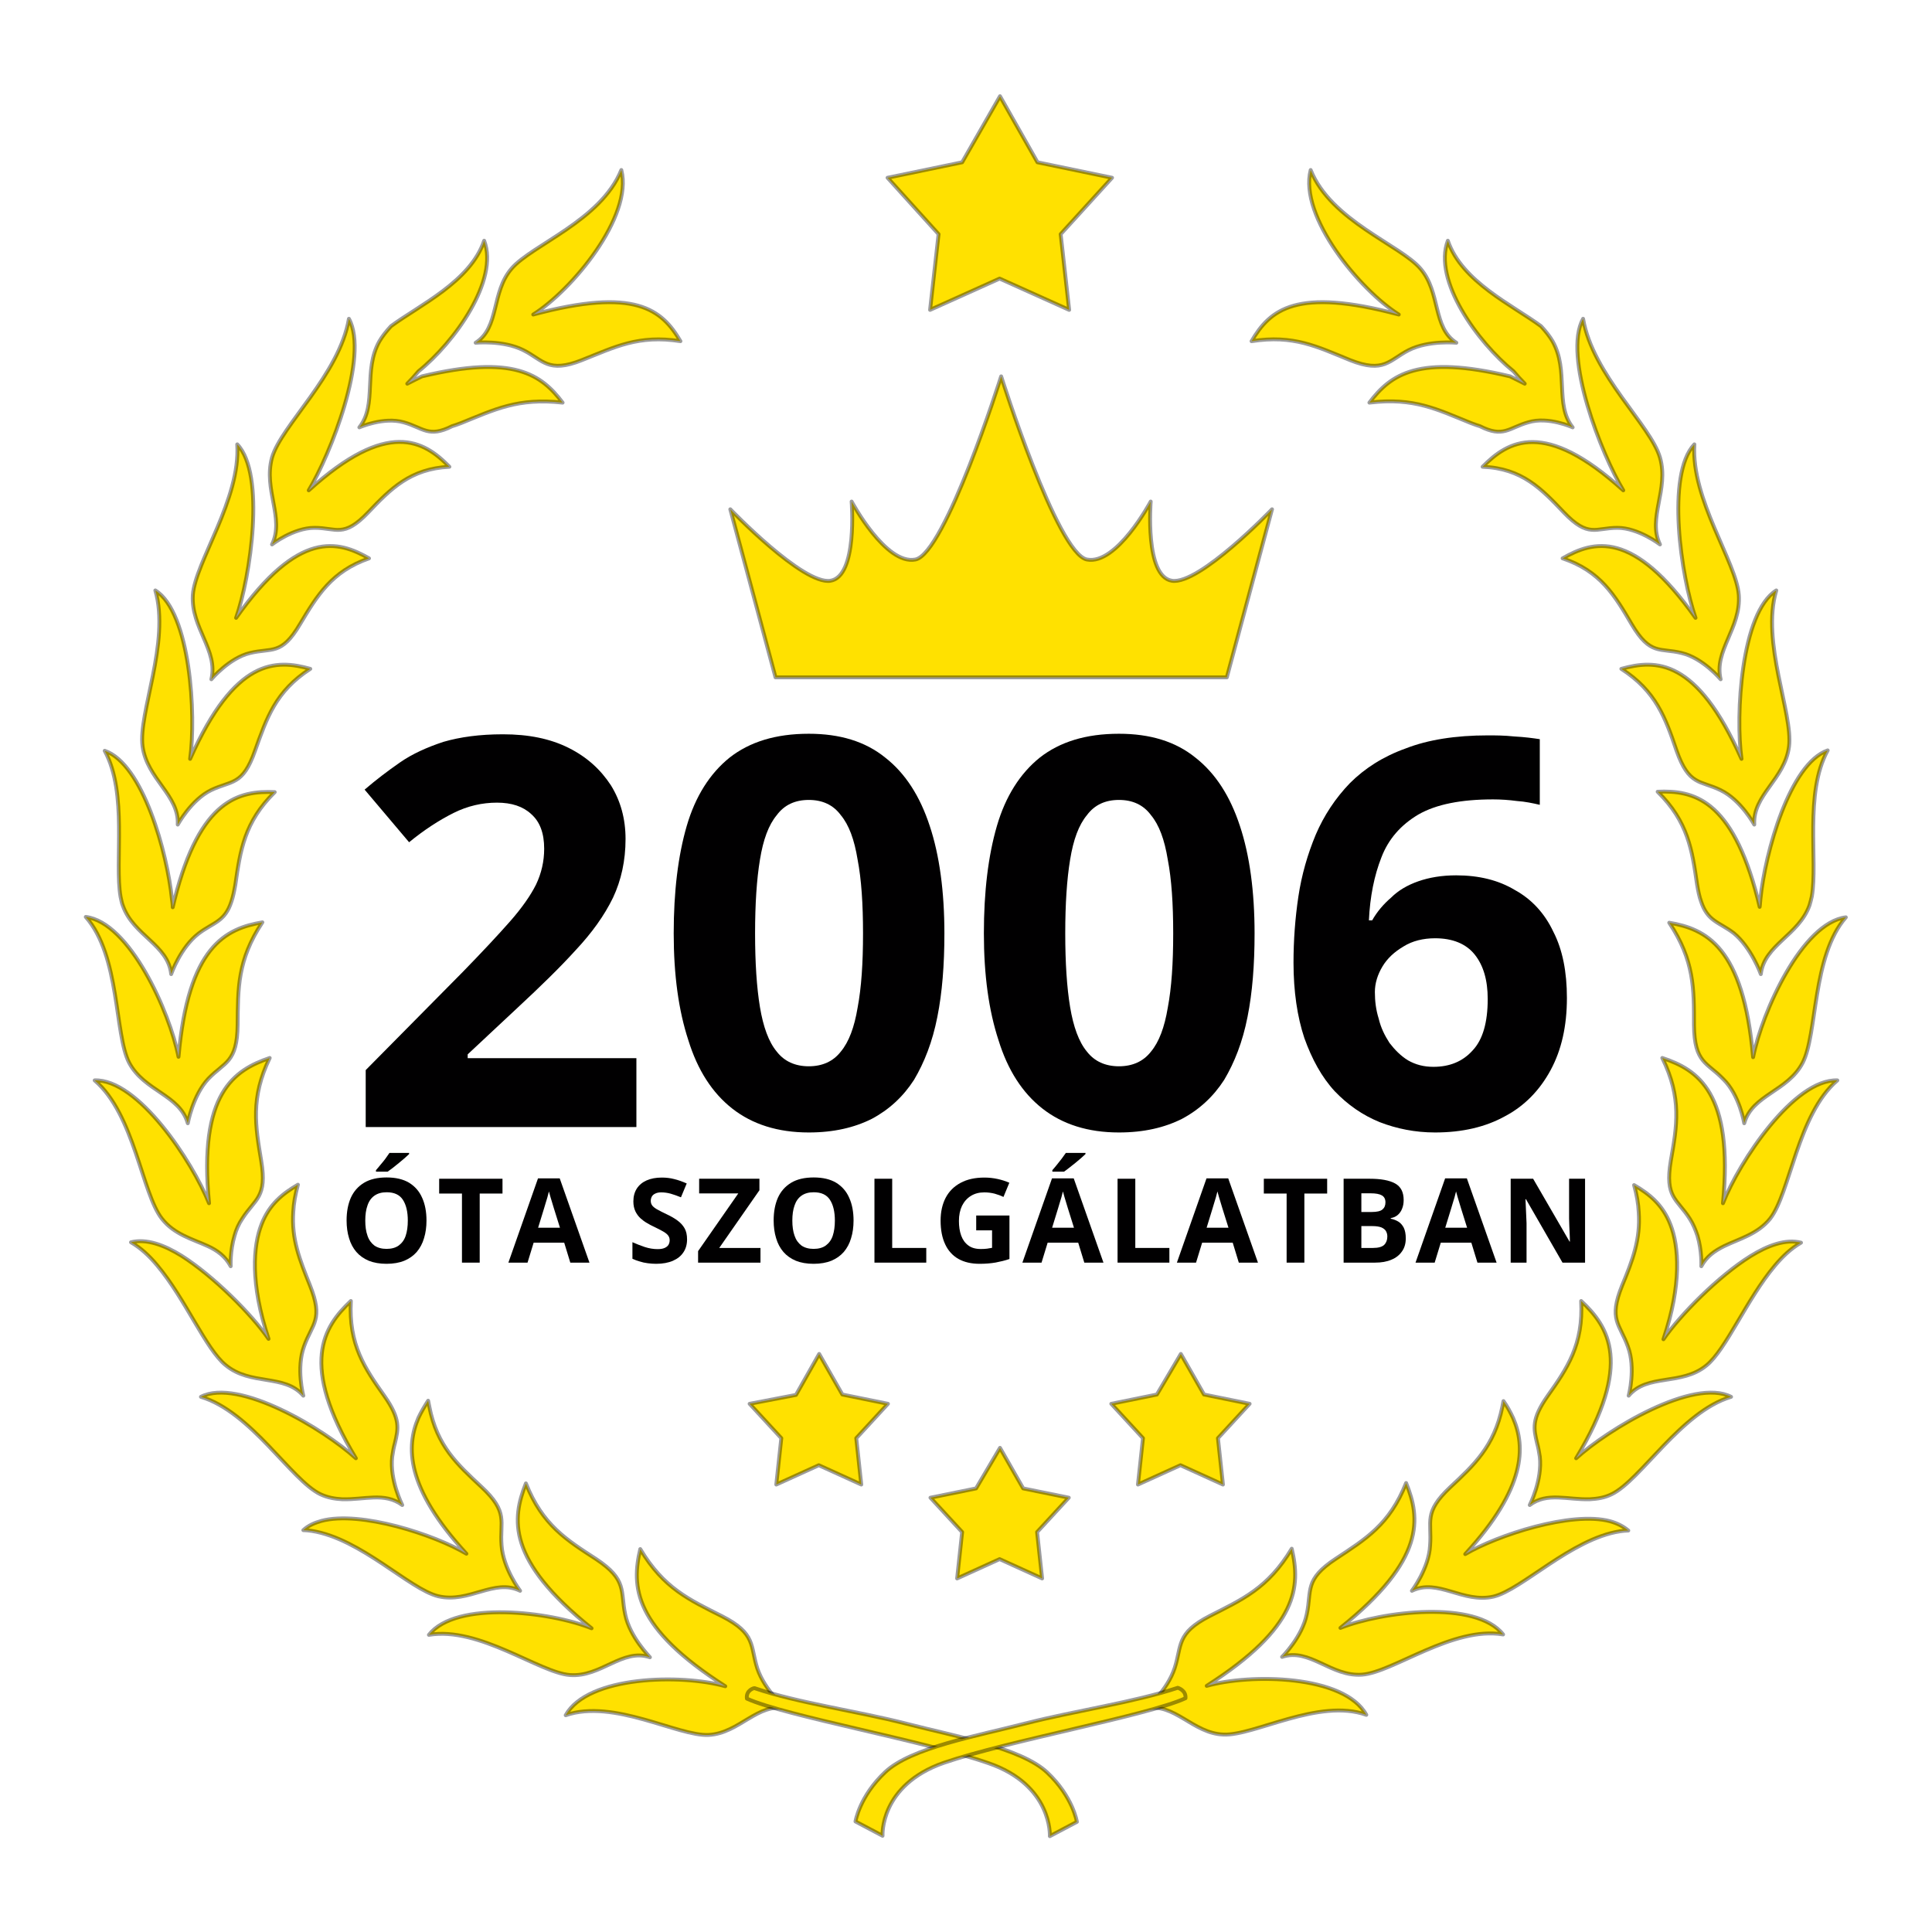 <svg xmlns="http://www.w3.org/2000/svg" xmlns:xlink="http://www.w3.org/1999/xlink" xmlns:serif="http://www.serif.com/" width="100%" height="100%" viewBox="0 0 500 500" xml:space="preserve" style="fill-rule:evenodd;clip-rule:evenodd;stroke-linejoin:round;stroke-miterlimit:2;">    <path id="path93-2-3-0_00000026151125789449965300000000493226305063209617_" d="M258.8,374.7L264.8,385.2L276.6,387.6L268.4,396.5L269.7,408.5L258.7,403.5L247.7,408.5L249,396.5L240.8,387.6L252.6,385.2L258.8,374.7Z" style="fill:rgb(255,225,0);fill-rule:nonzero;stroke:black;stroke-opacity:0.39;stroke-width:1px;"></path>    <path id="path93-2-3-0_00000085213488594593120250000006963270576287920041_" d="M258.8,24.9L268.5,42L287.8,46L274.5,60.6L276.7,80.2L258.7,72.1L240.7,80.2L242.9,60.6L229.7,46L249,42L258.8,24.9Z" style="fill:rgb(255,225,0);fill-rule:nonzero;stroke:black;stroke-opacity:0.39;stroke-width:1px;"></path>    <path id="path134-1-9_00000058563712984285943860000016558795117293824700_" d="M305.6,350.4L311.6,360.9L323.4,363.3L315.2,372.2L316.5,384.2L305.5,379.2L294.5,384.2L295.8,372.2L287.6,363.3L299.4,360.9L305.6,350.4Z" style="fill:rgb(255,225,0);fill-rule:nonzero;stroke:black;stroke-opacity:0.39;stroke-width:1px;"></path>    <path id="path135-4-1_00000122705656715150558740000017303196384924131726_" d="M212,350.4L218,360.9L229.8,363.3L221.6,372.2L222.9,384.2L211.9,379.2L200.9,384.2L202.2,372.2L194,363.3L206,361L212,350.4Z" style="fill:rgb(255,225,0);fill-rule:nonzero;stroke:black;stroke-opacity:0.39;stroke-width:1px;"></path>    <g transform="matrix(1.513,0,0,1.513,89.028,291.678)">        <g transform="matrix(92.79,0,0,92.79,0,0)">            <path d="M0.539,-0L0.04,-0L0.04,-0.105L0.219,-0.286C0.255,-0.323 0.284,-0.354 0.306,-0.379C0.328,-0.404 0.344,-0.427 0.354,-0.447C0.364,-0.468 0.369,-0.49 0.369,-0.513C0.369,-0.542 0.361,-0.563 0.345,-0.577C0.33,-0.591 0.309,-0.598 0.282,-0.598C0.255,-0.598 0.228,-0.592 0.202,-0.579C0.176,-0.566 0.148,-0.548 0.12,-0.525L0.038,-0.622C0.059,-0.64 0.08,-0.656 0.103,-0.672C0.126,-0.688 0.153,-0.7 0.183,-0.71C0.214,-0.719 0.25,-0.724 0.293,-0.724C0.34,-0.724 0.38,-0.716 0.414,-0.699C0.448,-0.682 0.473,-0.659 0.492,-0.63C0.51,-0.601 0.519,-0.568 0.519,-0.531C0.519,-0.491 0.511,-0.455 0.496,-0.423C0.48,-0.39 0.457,-0.358 0.427,-0.326C0.398,-0.294 0.362,-0.259 0.32,-0.22L0.228,-0.134L0.228,-0.127L0.539,-0.127L0.539,-0Z" style="fill:rgb(1,0,1);fill-rule:nonzero;"></path>        </g>        <g transform="matrix(92.79,0,0,92.79,53.055,0)">            <path d="M0.535,-0.357C0.535,-0.299 0.531,-0.248 0.522,-0.203C0.513,-0.157 0.498,-0.119 0.479,-0.087C0.459,-0.056 0.433,-0.032 0.401,-0.015C0.369,0.001 0.331,0.01 0.285,0.01C0.228,0.01 0.181,-0.005 0.144,-0.034C0.107,-0.063 0.08,-0.105 0.063,-0.16C0.045,-0.215 0.036,-0.28 0.036,-0.357C0.036,-0.434 0.044,-0.5 0.06,-0.555C0.076,-0.61 0.103,-0.652 0.139,-0.681C0.176,-0.71 0.224,-0.725 0.285,-0.725C0.342,-0.725 0.389,-0.711 0.426,-0.681C0.463,-0.652 0.49,-0.61 0.508,-0.555C0.526,-0.501 0.535,-0.434 0.535,-0.357ZM0.186,-0.357C0.186,-0.303 0.189,-0.257 0.195,-0.221C0.201,-0.185 0.211,-0.157 0.226,-0.139C0.24,-0.121 0.26,-0.112 0.285,-0.112C0.31,-0.112 0.33,-0.121 0.344,-0.139C0.359,-0.157 0.369,-0.184 0.375,-0.22C0.382,-0.257 0.385,-0.302 0.385,-0.357C0.385,-0.411 0.382,-0.457 0.375,-0.493C0.369,-0.53 0.359,-0.557 0.344,-0.575C0.33,-0.594 0.31,-0.603 0.285,-0.603C0.26,-0.603 0.24,-0.594 0.226,-0.575C0.211,-0.557 0.201,-0.53 0.195,-0.493C0.189,-0.457 0.186,-0.411 0.186,-0.357Z" style="fill:rgb(1,0,1);fill-rule:nonzero;"></path>        </g>        <g transform="matrix(92.79,0,0,92.79,106.11,0)">            <path d="M0.535,-0.357C0.535,-0.299 0.531,-0.248 0.522,-0.203C0.513,-0.157 0.498,-0.119 0.479,-0.087C0.459,-0.056 0.433,-0.032 0.401,-0.015C0.369,0.001 0.331,0.01 0.285,0.01C0.228,0.01 0.181,-0.005 0.144,-0.034C0.107,-0.063 0.08,-0.105 0.063,-0.16C0.045,-0.215 0.036,-0.28 0.036,-0.357C0.036,-0.434 0.044,-0.5 0.06,-0.555C0.076,-0.61 0.103,-0.652 0.139,-0.681C0.176,-0.71 0.224,-0.725 0.285,-0.725C0.342,-0.725 0.389,-0.711 0.426,-0.681C0.463,-0.652 0.49,-0.61 0.508,-0.555C0.526,-0.501 0.535,-0.434 0.535,-0.357ZM0.186,-0.357C0.186,-0.303 0.189,-0.257 0.195,-0.221C0.201,-0.185 0.211,-0.157 0.226,-0.139C0.24,-0.121 0.26,-0.112 0.285,-0.112C0.31,-0.112 0.33,-0.121 0.344,-0.139C0.359,-0.157 0.369,-0.184 0.375,-0.22C0.382,-0.257 0.385,-0.302 0.385,-0.357C0.385,-0.411 0.382,-0.457 0.375,-0.493C0.369,-0.53 0.359,-0.557 0.344,-0.575C0.33,-0.594 0.31,-0.603 0.285,-0.603C0.26,-0.603 0.24,-0.594 0.226,-0.575C0.211,-0.557 0.201,-0.53 0.195,-0.493C0.189,-0.457 0.186,-0.411 0.186,-0.357Z" style="fill:rgb(1,0,1);fill-rule:nonzero;"></path>        </g>        <g transform="matrix(92.79,0,0,92.79,159.165,0)">            <path d="M0.035,-0.303C0.035,-0.344 0.038,-0.385 0.044,-0.425C0.05,-0.465 0.061,-0.503 0.076,-0.539C0.091,-0.574 0.112,-0.606 0.139,-0.634C0.166,-0.661 0.2,-0.683 0.242,-0.698C0.283,-0.714 0.334,-0.722 0.393,-0.722C0.407,-0.722 0.423,-0.722 0.442,-0.72C0.461,-0.719 0.476,-0.717 0.489,-0.715L0.489,-0.594C0.476,-0.597 0.462,-0.6 0.447,-0.601C0.432,-0.603 0.417,-0.604 0.403,-0.604C0.344,-0.604 0.298,-0.595 0.265,-0.576C0.233,-0.557 0.21,-0.531 0.197,-0.497C0.184,-0.464 0.176,-0.425 0.174,-0.381L0.18,-0.381C0.189,-0.397 0.201,-0.411 0.215,-0.423C0.228,-0.436 0.245,-0.446 0.265,-0.453C0.285,-0.46 0.308,-0.464 0.335,-0.464C0.377,-0.464 0.413,-0.455 0.443,-0.437C0.474,-0.42 0.498,-0.394 0.514,-0.36C0.531,-0.327 0.539,-0.286 0.539,-0.238C0.539,-0.186 0.529,-0.142 0.509,-0.105C0.489,-0.068 0.461,-0.039 0.425,-0.02C0.389,-0 0.346,0.01 0.296,0.01C0.259,0.01 0.225,0.003 0.194,-0.009C0.162,-0.022 0.135,-0.041 0.111,-0.066C0.087,-0.092 0.069,-0.125 0.055,-0.164C0.042,-0.203 0.035,-0.25 0.035,-0.303ZM0.293,-0.111C0.323,-0.111 0.347,-0.121 0.365,-0.141C0.384,-0.161 0.393,-0.193 0.393,-0.236C0.393,-0.271 0.385,-0.298 0.369,-0.318C0.353,-0.338 0.328,-0.348 0.296,-0.348C0.274,-0.348 0.254,-0.343 0.238,-0.333C0.221,-0.323 0.208,-0.311 0.199,-0.296C0.19,-0.281 0.185,-0.265 0.185,-0.249C0.185,-0.232 0.187,-0.216 0.192,-0.2C0.196,-0.183 0.203,-0.169 0.212,-0.155C0.222,-0.142 0.233,-0.131 0.246,-0.123C0.26,-0.115 0.275,-0.111 0.293,-0.111Z" style="fill:rgb(1,0,1);fill-rule:nonzero;"></path>        </g>        <g transform="matrix(92.79,0,0,92.79,212.22,0)">        </g>    </g>    <g transform="matrix(1.563,0,0,1.563,87.934,326.769)">        <g transform="matrix(19.455,0,0,19.455,0,0)">            <path d="M0.738,-0.358C0.738,-0.303 0.731,-0.253 0.717,-0.208C0.704,-0.163 0.683,-0.124 0.655,-0.091C0.627,-0.059 0.592,-0.034 0.549,-0.016C0.507,0.001 0.456,0.01 0.398,0.01C0.34,0.01 0.289,0.001 0.247,-0.016C0.204,-0.034 0.169,-0.059 0.141,-0.091C0.113,-0.124 0.092,-0.163 0.079,-0.208C0.065,-0.253 0.058,-0.304 0.058,-0.359C0.058,-0.433 0.07,-0.497 0.094,-0.552C0.119,-0.607 0.156,-0.649 0.207,-0.68C0.257,-0.71 0.321,-0.725 0.399,-0.725C0.476,-0.725 0.54,-0.71 0.59,-0.68C0.64,-0.649 0.677,-0.607 0.701,-0.552C0.726,-0.497 0.738,-0.432 0.738,-0.358ZM0.217,-0.358C0.217,-0.308 0.223,-0.265 0.236,-0.229C0.248,-0.193 0.268,-0.166 0.294,-0.146C0.321,-0.127 0.356,-0.117 0.398,-0.117C0.441,-0.117 0.476,-0.127 0.502,-0.146C0.529,-0.166 0.549,-0.193 0.561,-0.229C0.573,-0.265 0.579,-0.308 0.579,-0.358C0.579,-0.433 0.565,-0.492 0.537,-0.535C0.509,-0.578 0.463,-0.599 0.399,-0.599C0.356,-0.599 0.322,-0.589 0.295,-0.57C0.268,-0.551 0.248,-0.523 0.236,-0.487C0.223,-0.451 0.217,-0.408 0.217,-0.358ZM0.59,-0.934L0.59,-0.924C0.58,-0.915 0.568,-0.903 0.553,-0.89C0.537,-0.877 0.521,-0.863 0.503,-0.848C0.486,-0.834 0.469,-0.82 0.452,-0.807C0.435,-0.794 0.42,-0.783 0.407,-0.774L0.308,-0.774L0.308,-0.787C0.319,-0.799 0.331,-0.814 0.345,-0.831C0.36,-0.848 0.374,-0.866 0.388,-0.884C0.402,-0.903 0.413,-0.919 0.423,-0.934L0.59,-0.934Z" style="fill:rgb(1,0,1);fill-rule:nonzero;"></path>        </g>        <g transform="matrix(19.455,0,0,19.455,16.068,0)">            <path d="M0.365,-0L0.214,-0L0.214,-0.588L0.02,-0.588L0.02,-0.714L0.559,-0.714L0.559,-0.588L0.365,-0.588L0.365,-0Z" style="fill:rgb(1,0,1);fill-rule:nonzero;"></path>        </g>        <g transform="matrix(19.455,0,0,19.455,27.918,0)">            <path d="M0.527,-0L0.475,-0.17L0.215,-0.17L0.163,-0L0,-0L0.252,-0.717L0.437,-0.717L0.69,-0L0.527,-0ZM0.439,-0.297L0.387,-0.463C0.384,-0.474 0.364,-0.541 0.358,-0.559C0.353,-0.577 0.348,-0.593 0.345,-0.606C0.342,-0.593 0.337,-0.576 0.332,-0.556C0.326,-0.537 0.321,-0.518 0.315,-0.5C0.31,-0.483 0.306,-0.47 0.304,-0.463L0.253,-0.297L0.439,-0.297Z" style="fill:rgb(1,0,1);fill-rule:nonzero;"></path>        </g>        <g transform="matrix(19.455,0,0,19.455,41.925,0)">        </g>        <g transform="matrix(19.455,0,0,19.455,47.562,0)">            <path d="M0.511,-0.198C0.511,-0.156 0.501,-0.119 0.48,-0.088C0.46,-0.057 0.43,-0.033 0.391,-0.016C0.352,0.001 0.304,0.01 0.248,0.01C0.223,0.01 0.199,0.008 0.176,0.005C0.152,0.002 0.129,-0.003 0.108,-0.01C0.086,-0.016 0.065,-0.024 0.046,-0.033L0.046,-0.174C0.08,-0.159 0.115,-0.145 0.151,-0.133C0.188,-0.121 0.224,-0.115 0.26,-0.115C0.285,-0.115 0.304,-0.118 0.32,-0.125C0.335,-0.132 0.346,-0.14 0.353,-0.152C0.359,-0.163 0.363,-0.176 0.363,-0.191C0.363,-0.209 0.357,-0.224 0.345,-0.237C0.333,-0.25 0.316,-0.261 0.295,-0.272C0.274,-0.284 0.25,-0.295 0.224,-0.308C0.208,-0.316 0.189,-0.325 0.17,-0.337C0.15,-0.348 0.132,-0.362 0.114,-0.378C0.097,-0.394 0.082,-0.414 0.071,-0.437C0.06,-0.461 0.054,-0.488 0.054,-0.521C0.054,-0.564 0.064,-0.6 0.083,-0.63C0.103,-0.661 0.131,-0.684 0.167,-0.7C0.204,-0.716 0.246,-0.724 0.296,-0.724C0.333,-0.724 0.368,-0.72 0.402,-0.711C0.436,-0.703 0.471,-0.69 0.508,-0.674L0.459,-0.556C0.426,-0.569 0.397,-0.58 0.371,-0.587C0.345,-0.594 0.318,-0.598 0.291,-0.598C0.272,-0.598 0.256,-0.595 0.243,-0.589C0.229,-0.583 0.219,-0.575 0.212,-0.564C0.206,-0.553 0.202,-0.54 0.202,-0.526C0.202,-0.509 0.207,-0.495 0.217,-0.483C0.227,-0.472 0.242,-0.46 0.262,-0.45C0.282,-0.439 0.307,-0.426 0.337,-0.412C0.373,-0.395 0.405,-0.377 0.43,-0.358C0.456,-0.339 0.476,-0.317 0.49,-0.292C0.504,-0.267 0.511,-0.236 0.511,-0.198Z" style="fill:rgb(1,0,1);fill-rule:nonzero;"></path>        </g>        <g transform="matrix(19.455,0,0,19.455,58.862,0)">            <path d="M0.555,-0L0.024,-0L0.024,-0.098L0.366,-0.589L0.033,-0.589L0.033,-0.714L0.546,-0.714L0.546,-0.616L0.204,-0.125L0.555,-0.125L0.555,-0Z" style="fill:rgb(1,0,1);fill-rule:nonzero;"></path>        </g>        <g transform="matrix(19.455,0,0,19.455,70.712,0)">            <path d="M0.738,-0.358C0.738,-0.303 0.731,-0.253 0.717,-0.208C0.704,-0.163 0.683,-0.124 0.655,-0.091C0.627,-0.059 0.592,-0.034 0.549,-0.016C0.507,0.001 0.456,0.01 0.398,0.01C0.34,0.01 0.289,0.001 0.247,-0.016C0.204,-0.034 0.169,-0.059 0.141,-0.091C0.113,-0.124 0.092,-0.163 0.079,-0.208C0.065,-0.253 0.058,-0.304 0.058,-0.359C0.058,-0.433 0.07,-0.497 0.094,-0.552C0.119,-0.607 0.156,-0.649 0.207,-0.68C0.257,-0.71 0.321,-0.725 0.399,-0.725C0.476,-0.725 0.54,-0.71 0.59,-0.68C0.64,-0.649 0.677,-0.607 0.701,-0.552C0.726,-0.497 0.738,-0.432 0.738,-0.358ZM0.217,-0.358C0.217,-0.308 0.223,-0.265 0.236,-0.229C0.248,-0.193 0.268,-0.166 0.294,-0.146C0.321,-0.127 0.356,-0.117 0.398,-0.117C0.441,-0.117 0.476,-0.127 0.502,-0.146C0.529,-0.166 0.549,-0.193 0.561,-0.229C0.573,-0.265 0.579,-0.308 0.579,-0.358C0.579,-0.433 0.565,-0.492 0.537,-0.535C0.509,-0.578 0.463,-0.599 0.399,-0.599C0.356,-0.599 0.322,-0.589 0.295,-0.57C0.268,-0.551 0.248,-0.523 0.236,-0.487C0.223,-0.451 0.217,-0.408 0.217,-0.358Z" style="fill:rgb(1,0,1);fill-rule:nonzero;"></path>        </g>        <g transform="matrix(19.455,0,0,19.455,86.78,0)">            <path d="M0.09,-0L0.09,-0.714L0.241,-0.714L0.241,-0.125L0.531,-0.125L0.531,-0L0.09,-0Z" style="fill:rgb(1,0,1);fill-rule:nonzero;"></path>        </g>        <g transform="matrix(19.455,0,0,19.455,98.355,0)">            <path d="M0.361,-0.401L0.644,-0.401L0.644,-0.031C0.607,-0.018 0.568,-0.009 0.527,-0.001C0.487,0.006 0.441,0.01 0.39,0.01C0.319,0.01 0.259,-0.004 0.209,-0.032C0.16,-0.06 0.122,-0.102 0.097,-0.156C0.071,-0.211 0.058,-0.278 0.058,-0.358C0.058,-0.433 0.073,-0.498 0.101,-0.552C0.13,-0.607 0.172,-0.649 0.228,-0.679C0.283,-0.709 0.351,-0.724 0.431,-0.724C0.469,-0.724 0.506,-0.72 0.543,-0.712C0.58,-0.704 0.613,-0.693 0.643,-0.68L0.593,-0.559C0.571,-0.57 0.546,-0.579 0.518,-0.587C0.49,-0.594 0.461,-0.598 0.43,-0.598C0.386,-0.598 0.348,-0.588 0.316,-0.568C0.283,-0.548 0.258,-0.519 0.24,-0.483C0.223,-0.447 0.214,-0.404 0.214,-0.355C0.214,-0.308 0.22,-0.267 0.233,-0.231C0.246,-0.195 0.266,-0.167 0.293,-0.147C0.32,-0.126 0.356,-0.116 0.4,-0.116C0.421,-0.116 0.44,-0.117 0.454,-0.119C0.469,-0.122 0.483,-0.124 0.496,-0.126L0.496,-0.275L0.361,-0.275L0.361,-0.401Z" style="fill:rgb(1,0,1);fill-rule:nonzero;"></path>        </g>        <g transform="matrix(19.455,0,0,19.455,113.026,0)">            <path d="M0.527,-0L0.475,-0.17L0.215,-0.17L0.163,-0L0,-0L0.252,-0.717L0.437,-0.717L0.69,-0L0.527,-0ZM0.439,-0.297L0.387,-0.463C0.384,-0.474 0.364,-0.541 0.358,-0.559C0.353,-0.577 0.348,-0.593 0.345,-0.606C0.342,-0.593 0.337,-0.576 0.332,-0.556C0.326,-0.537 0.321,-0.518 0.315,-0.5C0.31,-0.483 0.306,-0.47 0.304,-0.463L0.253,-0.297L0.439,-0.297ZM0.537,-0.934L0.537,-0.924C0.527,-0.915 0.515,-0.903 0.5,-0.89C0.484,-0.877 0.468,-0.863 0.45,-0.848C0.433,-0.834 0.415,-0.82 0.398,-0.807C0.382,-0.794 0.367,-0.783 0.354,-0.774L0.255,-0.774L0.255,-0.787C0.266,-0.799 0.278,-0.814 0.292,-0.831C0.306,-0.848 0.32,-0.866 0.334,-0.884C0.348,-0.903 0.36,-0.919 0.37,-0.934L0.537,-0.934Z" style="fill:rgb(1,0,1);fill-rule:nonzero;"></path>        </g>        <g transform="matrix(19.455,0,0,19.455,127.033,0)">            <path d="M0.09,-0L0.09,-0.714L0.241,-0.714L0.241,-0.125L0.531,-0.125L0.531,-0L0.09,-0Z" style="fill:rgb(1,0,1);fill-rule:nonzero;"></path>        </g>        <g transform="matrix(19.455,0,0,19.455,138.608,0)">            <path d="M0.527,-0L0.475,-0.17L0.215,-0.17L0.163,-0L0,-0L0.252,-0.717L0.437,-0.717L0.69,-0L0.527,-0ZM0.439,-0.297L0.387,-0.463C0.384,-0.474 0.364,-0.541 0.358,-0.559C0.353,-0.577 0.348,-0.593 0.345,-0.606C0.342,-0.593 0.337,-0.576 0.332,-0.556C0.326,-0.537 0.321,-0.518 0.315,-0.5C0.31,-0.483 0.306,-0.47 0.304,-0.463L0.253,-0.297L0.439,-0.297Z" style="fill:rgb(1,0,1);fill-rule:nonzero;"></path>        </g>        <g transform="matrix(19.455,0,0,19.455,152.614,0)">            <path d="M0.365,-0L0.214,-0L0.214,-0.588L0.02,-0.588L0.02,-0.714L0.559,-0.714L0.559,-0.588L0.365,-0.588L0.365,-0Z" style="fill:rgb(1,0,1);fill-rule:nonzero;"></path>        </g>        <g transform="matrix(19.455,0,0,19.455,164.464,0)">            <path d="M0.09,-0.714L0.312,-0.714C0.407,-0.714 0.479,-0.701 0.528,-0.674C0.577,-0.647 0.601,-0.6 0.601,-0.533C0.601,-0.506 0.597,-0.482 0.588,-0.46C0.58,-0.438 0.567,-0.42 0.551,-0.406C0.535,-0.392 0.515,-0.383 0.491,-0.379L0.491,-0.374C0.515,-0.369 0.536,-0.361 0.556,-0.349C0.575,-0.337 0.59,-0.32 0.602,-0.297C0.613,-0.274 0.619,-0.244 0.619,-0.207C0.619,-0.164 0.609,-0.127 0.587,-0.096C0.566,-0.065 0.536,-0.041 0.497,-0.025C0.458,-0.008 0.411,-0 0.357,-0L0.09,-0L0.09,-0.714ZM0.241,-0.431L0.329,-0.431C0.373,-0.431 0.403,-0.438 0.42,-0.452C0.437,-0.466 0.446,-0.486 0.446,-0.513C0.446,-0.541 0.436,-0.56 0.416,-0.572C0.396,-0.584 0.364,-0.59 0.321,-0.59L0.241,-0.59L0.241,-0.431ZM0.241,-0.311L0.241,-0.125L0.34,-0.125C0.385,-0.125 0.417,-0.134 0.435,-0.151C0.453,-0.169 0.462,-0.193 0.462,-0.222C0.462,-0.24 0.458,-0.255 0.45,-0.269C0.442,-0.282 0.429,-0.292 0.411,-0.3C0.392,-0.307 0.367,-0.311 0.335,-0.311L0.241,-0.311Z" style="fill:rgb(1,0,1);fill-rule:nonzero;"></path>        </g>        <g transform="matrix(19.455,0,0,19.455,178.12,0)">            <path d="M0.527,-0L0.475,-0.17L0.215,-0.17L0.163,-0L0,-0L0.252,-0.717L0.437,-0.717L0.69,-0L0.527,-0ZM0.439,-0.297L0.387,-0.463C0.384,-0.474 0.364,-0.541 0.358,-0.559C0.353,-0.577 0.348,-0.593 0.345,-0.606C0.342,-0.593 0.337,-0.576 0.332,-0.556C0.326,-0.537 0.321,-0.518 0.315,-0.5C0.31,-0.483 0.306,-0.47 0.304,-0.463L0.253,-0.297L0.439,-0.297Z" style="fill:rgb(1,0,1);fill-rule:nonzero;"></path>        </g>        <g transform="matrix(19.455,0,0,19.455,192.126,0)">            <path d="M0.723,-0L0.531,-0L0.22,-0.54L0.216,-0.54C0.217,-0.518 0.218,-0.495 0.219,-0.472C0.22,-0.449 0.224,-0.359 0.225,-0.336L0.225,-0L0.09,-0L0.09,-0.714L0.281,-0.714L0.591,-0.179L0.594,-0.179C0.594,-0.201 0.593,-0.223 0.592,-0.245C0.591,-0.267 0.59,-0.289 0.589,-0.311C0.588,-0.332 0.588,-0.354 0.587,-0.376L0.587,-0.714L0.723,-0.714L0.723,-0Z" style="fill:rgb(1,0,1);fill-rule:nonzero;"></path>        </g>        <g transform="matrix(19.455,0,0,19.455,207.943,0)">        </g>        <g transform="matrix(19.455,0,0,19.455,213.581,0)">        </g>    </g>    <g>        <path id="path202_00000137129852119749418240000010672154945456611773_" d="M123.1,88.7C123.1,88.7 130.2,88 135.4,90.6C140.6,93.2 141.8,96.7 150.6,93.2C159.2,89.8 165.2,86.6 176.1,88.3C171.3,80.1 164.4,74.3 138,81.4C147.9,75.2 163.9,56.1 160.8,44C155.5,57.1 137.6,63.4 132.4,69.5C127.1,75.6 129.3,84.8 123.1,88.7ZM93,110.6C93,110.6 99.3,107.8 104.5,109.3C109.5,110.7 110.9,113.4 117,110.3C117.7,110.1 118.5,109.8 119.3,109.5C128,106 134,102.9 145.6,104.2C140.1,96.9 132.9,91.7 109.2,97.4C108,98 106.7,98.6 105.4,99.3C106.3,98.4 107.3,97.3 108.3,96.1C117.6,88.6 129.2,72.5 125.3,62.3C121.7,72.9 108.5,79 101.2,84.4C99.9,85.8 98.9,87.1 98.2,88.3C93.9,95.9 97.7,104.7 93,110.6ZM70.4,140.9C70.4,140.9 75.9,136.6 81.4,136.6C87.1,136.6 88.9,139.3 95.3,132.6C101.1,126.5 106.2,121.3 116.3,120.8C109.7,114 100.3,108.4 79.9,126.9C85.5,117.7 95.6,92.1 90.3,82.5C87.8,97 72.8,110.1 70.4,118.4C68.1,126.7 73.7,134.1 70.4,140.9ZM54.7,175.8C54.7,175.8 59.3,170.3 64.7,169C70.4,167.6 72.8,169.7 77.6,161.6C82.1,154.1 85.8,147.9 95.5,144.5C87.5,139.9 77.3,137 61.1,159.9C64.8,149.4 68.8,122.7 61.4,115C62.3,129.2 50.5,145.5 49.9,154C49.4,162.5 56.5,168.3 54.7,175.8ZM46,213.4C46,213.4 49.5,207 54.6,204.5C60,201.9 62.8,203.4 66,194.3C69,185.9 71.3,178.9 80.3,173.1C71.4,170.6 60.8,170.3 49.2,196.4C50.8,185.1 49.3,158.5 40.2,152.8C44.1,166.2 35.7,184.7 36.9,193.2C38.1,201.7 46.4,205.8 46,213.4ZM44.3,252.1C44.3,252.1 46.7,245.2 51.4,241.6C55.2,238.7 58.2,238.6 59.9,233.3C60.3,232.1 60.6,230.7 60.9,229C62.2,220.1 63.2,212.8 71.1,205C62,204.6 51.8,206.7 45.2,232.7C45,233.4 44.9,234.1 44.7,234.8C44.7,234.1 44.6,233.4 44.5,232.7C43.3,220.8 37,197.7 27.1,194.3C33.1,205.4 29.6,222.9 31.2,232.1C31.4,232.9 31.5,233.7 31.8,234.4C34.5,242.1 43.5,244.5 44.3,252.1ZM48.6,290.7C48.6,290.7 49.9,283.5 53.9,279.2C58.1,274.8 61.4,275.1 61.5,265.2C61.6,255.8 61.4,248.5 67.9,238.7C58.5,240.3 48.7,244.8 46.2,273.5C43.9,261.8 33.5,238.7 22.2,237.3C31.1,247.4 29.6,267.6 33.4,275C37.3,282.4 46.5,283.3 48.6,290.7ZM59.7,327.7C59.7,327.7 59.5,323.8 60.7,319.8C61.1,318.3 61.8,316.7 62.7,315.4C66,310.2 69.2,310 67.6,300.4C66.1,291.4 64.8,284.2 69.8,273.8C60.7,276.9 51.3,282.8 54.1,311.4C49.8,300.6 35.7,279.2 24.5,279.6C34.8,288.4 36.7,308.8 41.9,315.4C45.1,319.5 49.9,320.7 53.8,322.5C56.2,323.6 58.3,325.1 59.7,327.7ZM78.5,361.2C78.5,361.2 76.6,354.1 78.7,348.4C80.8,342.5 83.8,341.6 80.2,332.6C77.6,326.1 75.4,320.7 75.9,313.6C76,311.5 76.4,309.2 77.1,306.6C73.3,308.8 69.7,311.6 67.7,316.8C65.5,322.4 64.7,332.1 69.5,346.5C65.2,340.2 55.2,330.2 47,325C42.5,322.2 37.9,320.5 33.9,321.5C36.5,323 38.7,325.1 40.7,327.5C48,336.2 53.3,349.2 58.4,353.3C64.9,358.7 73.6,355.5 78.5,361.2ZM101.5,377C101.7,375.7 101.9,374.5 102.2,373.5C103.1,369.7 103.7,367.3 99.5,361.3C94.4,354.1 90.2,348 90.8,336.7C83.8,343.3 77.3,352.9 92.1,377.4C83.9,369.9 61.7,356.5 52,361.5C65,365.4 75.4,383.1 82.9,386.7C84.8,387.6 86.7,387.9 88.5,388C94.3,388.2 99.5,386.1 104.1,389.5C104.1,389.5 100.8,383 101.5,377ZM134.6,411.7C134.6,411.7 130.2,405.9 129.8,399.9C129.3,393.7 131.7,391.4 124.6,384.8C118.4,379 113.1,374.3 111.1,364C111,363.5 110.9,363 110.8,362.5C109.9,363.9 109,365.4 108.3,366.9C105.1,374.3 104.9,384.9 120.7,402.1C112.5,397.2 93.3,390.9 83.2,393.6C81.4,394.1 79.8,394.8 78.5,396C79.2,396 80,396.1 80.7,396.2C93.4,398.2 106,411.3 113.4,413.1C121.4,415 127.9,408.4 134.6,411.7ZM161.8,417.8C160.5,411.7 162.4,408.9 154.3,403.5C146.6,398.5 140.4,394.7 136.1,383.9C132.5,393 131,403.7 153.1,421.4C142.5,417.1 118,414.1 111,423.1C124,420.9 139.6,432.9 147.5,433.5C155.5,434.1 161.1,426.5 168.2,428.9C168.2,428.8 163,423.7 161.8,417.8ZM203.4,442.2C203.4,442.2 197.9,437.5 196,431.8C194.1,425.9 195.7,422.8 186.9,418.3C178.4,414 171.8,411.1 165.7,400.9C163.4,410.6 163.9,421.2 187.7,436.4C176.4,433.2 152.1,433.6 146.4,443.9C158.8,439.6 175.5,449.4 183.4,449C191.3,448.6 196.2,440.5 203.4,442.2Z" style="fill:rgb(255,225,0);fill-rule:nonzero;stroke:black;stroke-opacity:0.39;stroke-width:1px;"></path>        <path id="path214_00000142174944153965514640000013272617709617579408_" d="M193.3,439.6C203.2,444.1 239.2,450.5 255.8,456.3C272.4,462 271.7,475.2 271.7,475.2L278.7,471.5C278.7,471.5 277.7,465 271,458.7C264.3,452.4 247.4,449.4 234.6,446.1C221.8,442.8 206.8,440.8 195.3,436.9C195.2,436.8 193,437.4 193.3,439.6Z" style="fill:rgb(255,225,0);fill-rule:nonzero;stroke:black;stroke-opacity:0.39;stroke-width:1px;"></path>    </g>    <g>        <path id="path202_00000049198437225810955050000001732090785246921894_" d="M376.9,88.7C370.7,84.8 372.9,75.6 367.6,69.5C362.4,63.4 344.4,57.1 339.2,44C336.1,56.1 352.1,75.2 362,81.4C335.5,74.3 328.7,80.1 323.9,88.3C334.8,86.6 340.8,89.7 349.4,93.2C358.2,96.7 359.5,93.2 364.6,90.6C369.8,88 376.9,88.7 376.9,88.7ZM407,110.6C402.3,104.7 406.1,95.9 401.8,88.3C401.1,87.1 400.1,85.8 398.8,84.4C391.5,79 378.3,72.9 374.7,62.3C370.8,72.5 382.4,88.6 391.7,96.1C392.7,97.3 393.7,98.4 394.6,99.3C393.3,98.6 392,98 390.8,97.4C367.1,91.7 359.9,96.9 354.4,104.2C366,102.8 372,106 380.7,109.5C381.5,109.8 382.3,110.1 383,110.3C389.1,113.4 390.5,110.7 395.5,109.3C400.7,107.7 407,110.6 407,110.6ZM429.6,140.9C426.3,134.1 432,126.7 429.6,118.4C427.2,110.1 412.2,97 409.7,82.5C404.4,92.1 414.5,117.7 420.1,126.9C399.7,108.4 390.3,114.1 383.7,120.8C393.9,121.2 398.9,126.5 404.7,132.6C411.1,139.3 412.9,136.6 418.6,136.6C424,136.6 429.6,140.9 429.6,140.9ZM445.3,175.8C443.5,168.4 450.6,162.6 450,154C449.4,145.5 437.6,129.2 438.5,115C431.1,122.8 435.1,149.4 438.8,159.9C422.6,137 412.4,139.9 404.4,144.5C414.2,147.8 417.9,154.1 422.3,161.6C427.1,169.7 429.6,167.6 435.2,169C440.7,170.3 445.3,175.8 445.3,175.8ZM454,213.4C453.6,205.7 461.9,201.7 463,193.2C464.1,184.7 455.7,166.2 459.7,152.8C450.6,158.5 449.1,185.2 450.7,196.4C439.1,170.3 428.5,170.6 419.6,173.1C428.6,178.9 431,185.8 433.9,194.3C437.1,203.4 440,201.9 445.3,204.5C450.5,207 454,213.4 454,213.4ZM455.7,252.1C456.6,244.5 465.5,242.1 468.3,234.3C468.5,233.6 468.7,232.9 468.9,232C470.5,222.8 466.9,205.3 473,194.2C463.2,197.6 456.8,220.7 455.6,232.6C455.5,233.3 455.5,234.1 455.4,234.7C455.2,234 455.1,233.3 454.9,232.6C448.2,206.6 438.1,204.5 429,204.9C436.9,212.7 437.9,220 439.2,228.9C439.5,230.7 439.8,232.1 440.2,233.2C441.9,238.5 444.9,238.6 448.7,241.5C453.2,245.2 455.7,252.1 455.7,252.1ZM451.4,290.7C453.5,283.3 462.6,282.5 466.5,275.1C470.4,267.7 468.9,247.5 477.7,237.4C466.4,238.8 456,261.9 453.7,273.6C451.2,244.9 441.4,240.4 432,238.8C438.5,248.6 438.4,255.9 438.4,265.3C438.5,275.2 441.8,274.9 446,279.3C450.2,283.4 451.4,290.7 451.4,290.7ZM440.3,327.7C441.7,325.1 443.8,323.7 446.2,322.5C450.1,320.6 454.9,319.4 458.1,315.4C463.3,308.8 465.2,288.4 475.5,279.6C464.3,279.2 450.1,300.6 445.9,311.4C448.7,282.7 439.3,276.8 430.2,273.8C435.3,284.2 434,291.4 432.4,300.4C430.8,310 434,310.2 437.3,315.4C438.2,316.8 438.8,318.3 439.3,319.8C440.5,323.8 440.3,327.7 440.3,327.7ZM421.5,361.2C426.4,355.4 435.1,358.7 441.6,353.4C446.7,349.3 452,336.3 459.3,327.6C461.3,325.2 463.5,323.1 466.1,321.6C462.1,320.6 457.5,322.3 453,325.1C444.8,330.2 434.8,340.3 430.5,346.6C435.3,332.3 434.5,322.5 432.3,316.9C430.3,311.7 426.7,308.9 422.9,306.7C423.6,309.2 424,311.6 424.1,313.7C424.6,320.7 422.5,326.2 419.8,332.7C416.2,341.6 419.2,342.6 421.3,348.5C423.4,354.1 421.5,361.2 421.5,361.2ZM395.9,389.5C400.4,386.1 405.7,388.2 411.5,388C413.4,387.9 415.3,387.6 417.1,386.7C424.6,383.1 435,365.4 448,361.5C438.3,356.5 416.1,369.9 407.9,377.4C422.7,352.9 416.3,343.3 409.2,336.7C409.8,348 405.6,354.1 400.5,361.3C396.3,367.3 396.9,369.7 397.8,373.5C398.1,374.6 398.3,375.7 398.5,377C399.2,383 395.9,389.5 395.9,389.5ZM365.4,411.7C372.1,408.4 378.6,415 386.5,413.2C393.9,411.4 406.6,398.3 419.2,396.3C419.9,396.2 420.7,396.1 421.4,396.1C420.1,395 418.5,394.2 416.7,393.7C406.7,391 387.5,397.3 379.2,402.2C395,385 394.8,374.4 391.6,367C390.9,365.5 390.1,364 389.1,362.6C389,363.1 388.9,363.6 388.8,364.1C386.7,374.3 381.5,379.1 375.3,384.9C368.3,391.5 370.6,393.7 370.1,400C369.8,405.9 365.4,411.7 365.4,411.7ZM331.8,428.8C338.9,426.4 344.5,434 352.5,433.4C360.5,432.8 376,420.8 389,423C382,414 357.6,417 346.9,421.3C369,403.6 367.6,392.9 363.9,383.8C359.6,394.6 353.4,398.3 345.7,403.4C337.5,408.8 339.5,411.6 338.2,417.7C337,423.7 331.8,428.8 331.8,428.8ZM296.6,442.2C303.8,440.5 308.7,448.6 316.6,448.9C324.5,449.3 341.3,439.4 353.6,443.8C347.9,433.4 323.6,433.1 312.3,436.3C336.1,421.1 336.6,410.5 334.3,400.8C328.1,411.1 321.5,413.9 313.1,418.2C304.3,422.7 305.9,425.9 304,431.7C302.1,437.5 296.6,442.2 296.6,442.2Z" style="fill:rgb(255,225,0);fill-rule:nonzero;stroke:black;stroke-opacity:0.39;stroke-width:1px;"></path>        <path id="path214_00000000928622762224312910000011539324203341124770_" d="M304.8,436.8C293.3,440.6 278.4,442.7 265.5,446C252.7,449.3 235.8,452.3 229.1,458.6C222.4,464.9 221.4,471.4 221.4,471.4L228.4,475.1C228.4,475.1 227.6,462 244.3,456.2C260.9,450.5 297,444 306.8,439.5C307,437.4 304.8,436.8 304.8,436.8Z" style="fill:rgb(255,225,0);fill-rule:nonzero;stroke:black;stroke-opacity:0.39;stroke-width:1px;"></path>    </g>    <path id="path140_00000041987389166313849040000005584402397635158440_" d="M259.1,97.4C259.1,97.4 244.6,143.3 236.9,144.8C229.2,146.3 220.4,129.8 220.4,129.8C220.4,129.8 222,149.2 214.9,150.3C207.8,151.4 189,131.8 189,131.8L200.7,175.3L317.5,175.3L329.2,131.8C329.2,131.8 310.4,151.4 303.3,150.3C296.2,149.2 297.8,129.8 297.8,129.8C297.8,129.8 289,146.3 281.3,144.8C273.6,143.3 259.1,97.4 259.1,97.4Z" style="fill:rgb(255,225,0);fill-rule:nonzero;stroke:black;stroke-opacity:0.39;stroke-width:1px;"></path></svg>